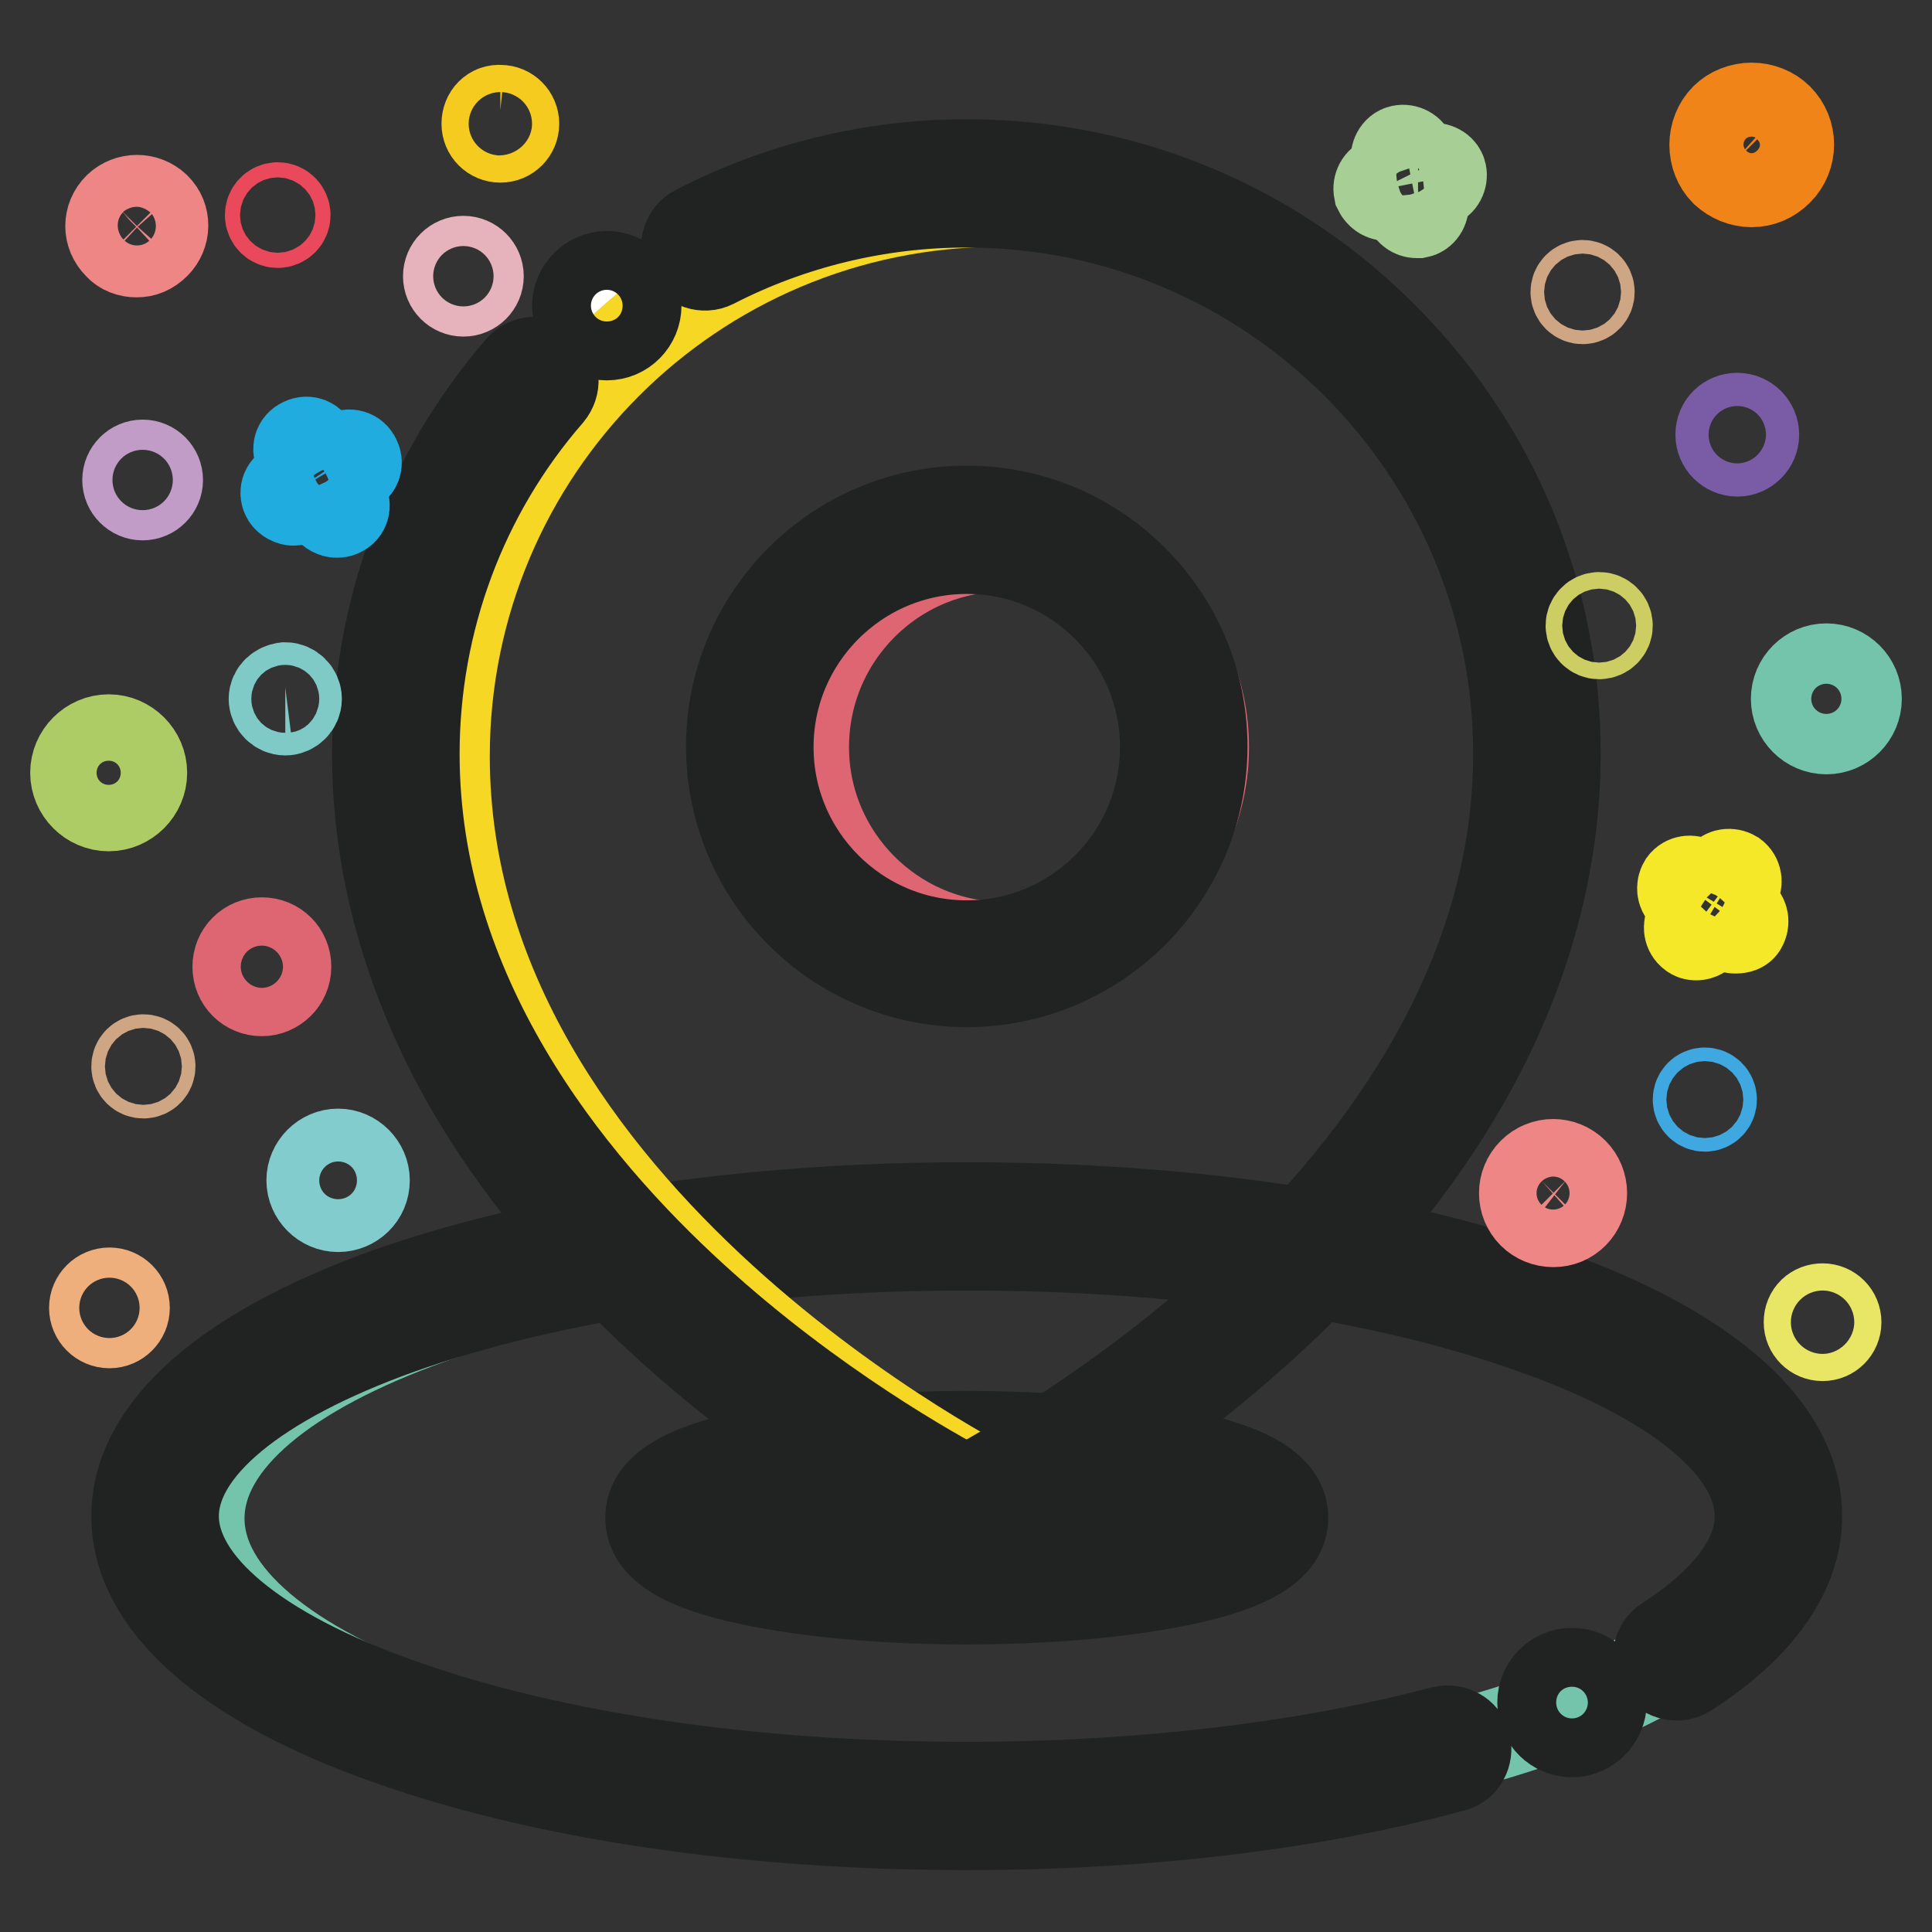 <?xml version="1.0" encoding="utf-8"?>
<!-- Svg Vector Icons : http://www.onlinewebfonts.com/icon -->
<!DOCTYPE svg PUBLIC "-//W3C//DTD SVG 1.1//EN" "http://www.w3.org/Graphics/SVG/1.1/DTD/svg11.dtd">
<svg version="1.1" xmlns="http://www.w3.org/2000/svg" xmlns:xlink="http://www.w3.org/1999/xlink" x="0px" y="0px" viewBox="0 0 256 256" enable-background="new 0 0 256 256" xml:space="preserve">
<rect x="0" y="0" width="256" height="256" fill="#333333" stroke="none"/>
<g> <path stroke-width="12" fill-opacity="0" stroke="#73c4ab"  d="M26.4,201.2c0,20.7,46.8,37.4,104.6,37.4s104.6-16.8,104.6-37.4c0-20.7-46.8-37.4-104.6-37.4 S26.4,180.5,26.4,201.2L26.4,201.2z"/> <path stroke-width="12" fill-opacity="0" stroke="#212222"  d="M128.1,241.8c-29,0-56.3-4-76.9-11.4c-21.4-7.6-33.1-18.1-33.1-29.5s11.8-21.8,33.1-29.5 c20.6-7.3,47.9-11.4,76.9-11.4c29,0,56.3,4,76.9,11.4c21.4,7.6,33.1,18.1,33.1,29.5c0,7.4-5.1,14.6-14.6,20.7 c-1.1,0.7-2.7,0.4-3.4-0.7s-0.4-2.7,0.7-3.4c5.6-3.6,12.4-9.4,12.4-16.6c0-9-10.9-18.1-29.9-24.8c-20-7.2-46.7-11.1-75.2-11.1 c-28.4,0-55.2,4-75.2,11.1c-19,6.8-29.9,15.8-29.9,24.8s10.9,18.1,29.9,24.8c20.1,7.2,46.8,11.1,75.2,11.1 c22.9,0,44.8-2.6,63.1-7.4c1.3-0.3,2.7,0.4,3,1.7c0.3,1.3-0.4,2.7-1.7,3C173.7,239.2,151.4,241.8,128.1,241.8z"/> <path stroke-width="12" fill-opacity="0" stroke="#212222"  d="M204.4,225.6c0,2.2,1.8,3.9,3.9,3.9s3.9-1.8,3.9-3.9c0-2.2-1.8-3.9-3.9-3.9S204.4,223.4,204.4,225.6z"/> <path stroke-width="12" fill-opacity="0" stroke="#ffffff"  d="M128.1,192.7c21.8,0,39.5,3.7,39.5,8.3s-17.7,8.3-39.5,8.3c-21.8,0-39.5-3.7-39.5-8.3 S106.3,192.7,128.1,192.7z"/> <path stroke-width="12" fill-opacity="0" stroke="#212222"  d="M128.1,211.9c-10.7,0-20.8-0.9-28.4-2.5c-9.2-1.9-13.5-4.6-13.5-8.3c0-3.7,4.3-6.4,13.5-8.3 c7.6-1.6,17.7-2.5,28.4-2.5c10.7,0,20.8,0.9,28.4,2.5c9.2,1.9,13.5,4.6,13.5,8.3c0,3.7-4.3,6.4-13.5,8.3 C148.9,211,138.8,211.9,128.1,211.9z M91.2,201.1c0.7,0.7,3.5,2.4,10.9,3.8c7.1,1.4,16.3,2.1,26,2.1s18.9-0.8,26-2.1 c7.4-1.4,10.2-3,10.9-3.8c-0.7-0.7-3.5-2.4-10.9-3.8c-7.1-1.3-16.3-2.1-26-2.1s-18.9,0.8-26,2.1C94.7,198.7,91.9,200.3,91.2,201.1z "/> <path stroke-width="12" fill-opacity="0" stroke="#ffffff"  d="M128,26.7c40.6,0,73.5,32.9,73.5,73.5c0,61.4-73.5,97.7-73.5,97.7s-73.5-36.3-73.5-97.7 C54.5,59.6,87.4,26.7,128,26.7z"/> <path stroke-width="12" fill-opacity="0" stroke="#f5d724"  d="M132.4,26.7c40.6,0,73.5,32.9,73.5,73.5c0,61.4-73.5,97.7-73.5,97.7s-73.5-36.3-73.5-97.7 C58.9,59.6,91.8,26.7,132.4,26.7z"/> <path stroke-width="12" fill-opacity="0" stroke="#212222"  d="M128,203l-1.1-0.5c-0.8-0.4-19.4-9.7-38.4-26.9c-11.2-10.2-20.1-21-26.5-32.2C54.1,129.4,50,114.7,50,99.9 c0-18.8,6.7-36.9,19-51.1c0.9-1,2.4-1.1,3.5-0.2c1,0.9,1.1,2.4,0.2,3.5C61.2,65.3,54.9,82.3,54.9,99.9c0,31.7,20.1,56.7,37,72.1 c15.9,14.5,31.9,23.3,36.2,25.6c4.2-2.3,20.3-11.2,36.2-25.7c16.8-15.4,36.9-40.3,36.9-72c0-40.3-32.8-73.1-73.1-73.1H128 c-11.6,0-23.2,2.8-33.5,8.1c-1.2,0.6-2.7,0.1-3.3-1.1c-0.6-1.2-0.1-2.7,1.1-3.3c11-5.7,23.3-8.7,35.7-8.7h0.1 c20.8,0,40.5,8.1,55.2,22.9C198,59.4,206.1,79,206.1,99.8c0,14.8-4.1,29.5-12.1,43.5c-6.4,11.2-15.3,22-26.5,32.2 c-19,17.3-37.6,26.6-38.4,27L128,203L128,203z"/> <path stroke-width="12" fill-opacity="0" stroke="#ffffff"  d="M101.6,99c0,14.6,11.8,26.5,26.5,26.5c14.6,0,26.5-11.8,26.5-26.5s-11.8-26.5-26.5-26.5 C113.4,72.5,101.6,84.3,101.6,99L101.6,99z"/> <path stroke-width="12" fill-opacity="0" stroke="#de6673"  d="M106.5,99c0,14.6,11.9,26.5,26.5,26.5s26.5-11.9,26.5-26.5S147.6,72.4,133,72.4S106.5,84.3,106.5,99z"/> <path stroke-width="12" fill-opacity="0" stroke="#212222"  d="M128.1,130.1c-17.2,0-31.2-14-31.2-31.2s14-31.2,31.2-31.2s31.2,14,31.2,31.2S145.3,130.1,128.1,130.1z  M128.1,72.7c-14.5,0-26.3,11.8-26.3,26.3s11.8,26.3,26.3,26.3c14.5,0,26.3-11.8,26.3-26.3S142.6,72.7,128.1,72.7z"/> <path stroke-width="12" fill-opacity="0" stroke="#212222"  d="M76.5,40.5c0,2.2,1.8,3.9,3.9,3.9c2.2,0,3.9-1.8,3.9-3.9c0-2.2-1.8-3.9-3.9-3.9 C78.3,36.6,76.5,38.4,76.5,40.5z"/> <path stroke-width="12" fill-opacity="0" stroke="#20acde"  d="M44.6,67.9c-0.3,0-0.7-0.2-0.9-0.5L39.7,60c-0.3-0.5-0.1-1.1,0.4-1.3c0.5-0.3,1.1-0.1,1.3,0.4l4.1,7.4 c0.3,0.5,0.1,1.1-0.4,1.3C44.9,67.9,44.8,67.9,44.6,67.9z"/> <path stroke-width="12" fill-opacity="0" stroke="#20acde"  d="M38.9,66.3c-0.3,0-0.7-0.2-0.9-0.5c-0.3-0.5-0.1-1.1,0.4-1.3l7.4-4.1c0.5-0.3,1.1-0.1,1.3,0.4 c0.3,0.5,0.1,1.1-0.4,1.3l-7.4,4.1C39.2,66.2,39,66.3,38.9,66.3z"/> <path stroke-width="12" fill-opacity="0" stroke="#a7ce95"  d="M187.7,28.2c-0.4,0-0.8-0.3-1-0.7l-1.7-6.4c-0.1-0.5,0.2-1.1,0.7-1.2c0.5-0.1,1.1,0.2,1.2,0.7l1.7,6.4 c0.1,0.5-0.2,1.1-0.7,1.2C187.9,28.2,187.8,28.2,187.7,28.2z"/> <path stroke-width="12" fill-opacity="0" stroke="#a7ce95"  d="M183.7,25.9c-0.4,0-0.8-0.3-1-0.7c-0.1-0.5,0.2-1.1,0.7-1.2l6.4-1.7c0.5-0.1,1.1,0.2,1.2,0.7 c0.1,0.5-0.2,1.1-0.7,1.2l-6.4,1.7C183.9,25.9,183.8,25.9,183.7,25.9z"/> <path stroke-width="12" fill-opacity="0" stroke="#f5e829"  d="M230,123c-0.2,0-0.4,0-0.6-0.2l-6.1-4.3c-0.4-0.3-0.5-0.9-0.2-1.4c0.3-0.4,0.9-0.5,1.4-0.2l6.1,4.4 c0.4,0.3,0.5,0.9,0.2,1.4C230.7,122.9,230.4,123,230,123z"/> <path stroke-width="12" fill-opacity="0" stroke="#f5e829"  d="M224.8,123.9c-0.2,0-0.4,0-0.6-0.2c-0.4-0.3-0.5-0.9-0.2-1.4l4.3-6.1c0.3-0.4,0.9-0.5,1.4-0.2 c0.4,0.3,0.5,0.9,0.2,1.4l-4.4,6.1C225.5,123.7,225.1,123.9,224.8,123.9z"/> <path stroke-width="12" fill-opacity="0" stroke="#de6673"  d="M34.7,131.3c-1.8,0-3.2-1.4-3.2-3.2c0-1.8,1.4-3.2,3.2-3.2c1.8,0,3.2,1.4,3.2,3.2 C37.9,129.9,36.4,131.3,34.7,131.3z M34.7,126.3c-1,0-1.8,0.8-1.8,1.8s0.8,1.8,1.8,1.8c1,0,1.8-0.8,1.8-1.8S35.6,126.3,34.7,126.3z "/> <path stroke-width="12" fill-opacity="0" stroke="#83cccd"  d="M44.8,159.9c-1.9,0-3.5-1.6-3.5-3.5c0-1.9,1.6-3.5,3.5-3.5c1.9,0,3.5,1.6,3.5,3.5 C48.3,158.4,46.7,159.9,44.8,159.9z M44.8,154.2c-1.3,0-2.3,1-2.3,2.3s1,2.3,2.3,2.3c1.3,0,2.3-1,2.3-2.3S46.1,154.2,44.8,154.2z" /> <path stroke-width="12" fill-opacity="0" stroke="#efaf7d"  d="M12.5,173.3c0,1.1,0.9,2,2,2s2-0.9,2-2s-0.9-2-2-2S12.5,172.2,12.5,173.3z"/> <path stroke-width="12" fill-opacity="0" stroke="#73c4ab"  d="M242,96.6c-2.2,0-4-1.8-4-4s1.8-4,4-4c2.2,0,4,1.8,4,4S244.2,96.6,242,96.6z M242,90.1 c-1.3,0-2.4,1.1-2.4,2.4s1.1,2.4,2.4,2.4s2.4-1.1,2.4-2.4S243.3,90.1,242,90.1z"/> <path stroke-width="12" fill-opacity="0" stroke="#cccd63"  d="M210.8,82.9c0,0.6,0.5,1.1,1.1,1.1c0.6,0,1.1-0.5,1.1-1.1s-0.5-1.1-1.1-1.1 C211.3,81.8,210.8,82.3,210.8,82.9z"/> <path stroke-width="12" fill-opacity="0" stroke="#e9495b"  d="M35.8,28.5c0,0.5,0.4,1,1,1c0.5,0,1-0.4,1-1c0-0.5-0.4-1-1-1C36.2,27.5,35.8,28,35.8,28.5z"/> <path stroke-width="12" fill-opacity="0" stroke="#7fcac6"  d="M36.3,92.6c0,0.8,0.7,1.5,1.5,1.5c0.8,0,1.5-0.7,1.5-1.5s-0.7-1.5-1.5-1.5C37,91.2,36.3,91.8,36.3,92.6z"/> <path stroke-width="12" fill-opacity="0" stroke="#ef8686"  d="M18.1,33.4c-0.9,0-1.8-0.3-2.4-1c-1.4-1.4-1.4-3.5,0-4.9l0,0c1.4-1.3,3.5-1.3,4.9,0c0.7,0.7,1,1.5,1,2.4 c0,0.9-0.4,1.8-1,2.4C19.8,33.1,19,33.4,18.1,33.4z M16.5,28.5c-0.8,0.9-0.8,2.2,0,3.1c0.9,0.9,2.2,0.9,3.1,0 c0.4-0.4,0.6-1,0.6-1.5c0-0.6-0.2-1.1-0.6-1.5C18.8,27.6,17.4,27.6,16.5,28.5z"/> <path stroke-width="12" fill-opacity="0" stroke="#aecc66"  d="M14.4,106.8c-2.4,0-4.4-2-4.4-4.4c0-2.4,2-4.4,4.4-4.4c2.4,0,4.4,2,4.4,4.4 C18.8,104.8,16.8,106.8,14.4,106.8z M14.4,99.5c-1.6,0-2.9,1.3-2.9,2.9c0,1.6,1.3,2.9,2.9,2.9c1.6,0,2.9-1.3,2.9-2.9 C17.3,100.8,16,99.5,14.4,99.5z"/> <path stroke-width="12" fill-opacity="0" stroke="#c09cc7"  d="M16.9,63.6c0,1.1,0.9,2,2,2c1.1,0,2-0.9,2-2s-0.9-2-2-2C17.8,61.6,16.9,62.5,16.9,63.6z"/> <path stroke-width="12" fill-opacity="0" stroke="#cfa683"  d="M208.8,38.7c0,0.5,0.4,0.9,0.9,0.9s0.9-0.4,0.9-0.9s-0.4-0.9-0.9-0.9S208.8,38.2,208.8,38.7z"/> <path stroke-width="12" fill-opacity="0" stroke="#cfa683"  d="M18.1,141.3c0,0.5,0.4,0.9,0.9,0.9s0.9-0.4,0.9-0.9s-0.4-0.9-0.9-0.9S18.1,140.8,18.1,141.3z"/> <path stroke-width="12" fill-opacity="0" stroke="#40a8e0"  d="M225,145.7c0,0.5,0.4,0.9,0.9,0.9s0.9-0.4,0.9-0.9s-0.4-0.9-0.9-0.9S225,145.2,225,145.7z"/> <path stroke-width="12" fill-opacity="0" stroke="#e9e565"  d="M239.7,175.2c0,1,0.8,1.8,1.8,1.8s1.8-0.8,1.8-1.8c0-1-0.8-1.8-1.8-1.8S239.7,174.1,239.7,175.2z"/> <path stroke-width="12" fill-opacity="0" stroke="#f5cb1f"  d="M64.5,16.4c0,1,0.8,1.8,1.8,1.8c1,0,1.8-0.8,1.8-1.8c0-1-0.8-1.8-1.8-1.8C65.3,14.5,64.5,15.3,64.5,16.4z" /> <path stroke-width="12" fill-opacity="0" stroke="#f08419"  d="M232.1,24.1c-1.3,0-2.5-0.5-3.5-1.4c-0.9-0.9-1.4-2.2-1.4-3.5c0-1.3,0.5-2.6,1.4-3.5l0,0 c0.9-0.9,2.2-1.4,3.5-1.4c1.3,0,2.6,0.5,3.5,1.4c1.9,1.9,1.9,5,0,6.9C234.6,23.6,233.4,24.1,232.1,24.1L232.1,24.1z M229.7,16.7 c-0.7,0.7-1,1.5-1,2.5c0,0.9,0.4,1.8,1,2.4c1.4,1.4,3.6,1.4,4.9,0s1.3-3.6,0-4.9c-0.7-0.7-1.5-1-2.4-1 C231.2,15.7,230.3,16.1,229.7,16.7z"/> <path stroke-width="12" fill-opacity="0" stroke="#e6b2bb"  d="M59.4,36.6c0,1.1,0.9,2,2,2c1.1,0,2-0.9,2-2s-0.9-2-2-2C60.3,34.6,59.4,35.5,59.4,36.6z"/> <path stroke-width="12" fill-opacity="0" stroke="#ef8686"  d="M205.8,161.9c-1,0-2-0.4-2.7-1.1c-1.5-1.5-1.5-3.9,0-5.4c1.5-1.5,3.9-1.5,5.4,0c0.7,0.7,1.1,1.7,1.1,2.7 c0,1-0.4,2-1.1,2.7C207.8,161.5,206.9,161.9,205.8,161.9L205.8,161.9z M204.3,156.5c-0.9,0.9-0.9,2.3,0,3.1c0.4,0.4,1,0.6,1.6,0.6 c0.6,0,1.2-0.2,1.6-0.6c0.4-0.4,0.6-1,0.6-1.6c0-0.6-0.2-1.2-0.6-1.6C206.6,155.7,205.2,155.7,204.3,156.5L204.3,156.5z"/> <path stroke-width="12" fill-opacity="0" stroke="#795ca5"  d="M228,57.6c0,1.2,1,2.2,2.2,2.2c1.2,0,2.2-1,2.2-2.2s-1-2.2-2.2-2.2C229,55.4,228,56.3,228,57.6L228,57.6z" /></g>
</svg>